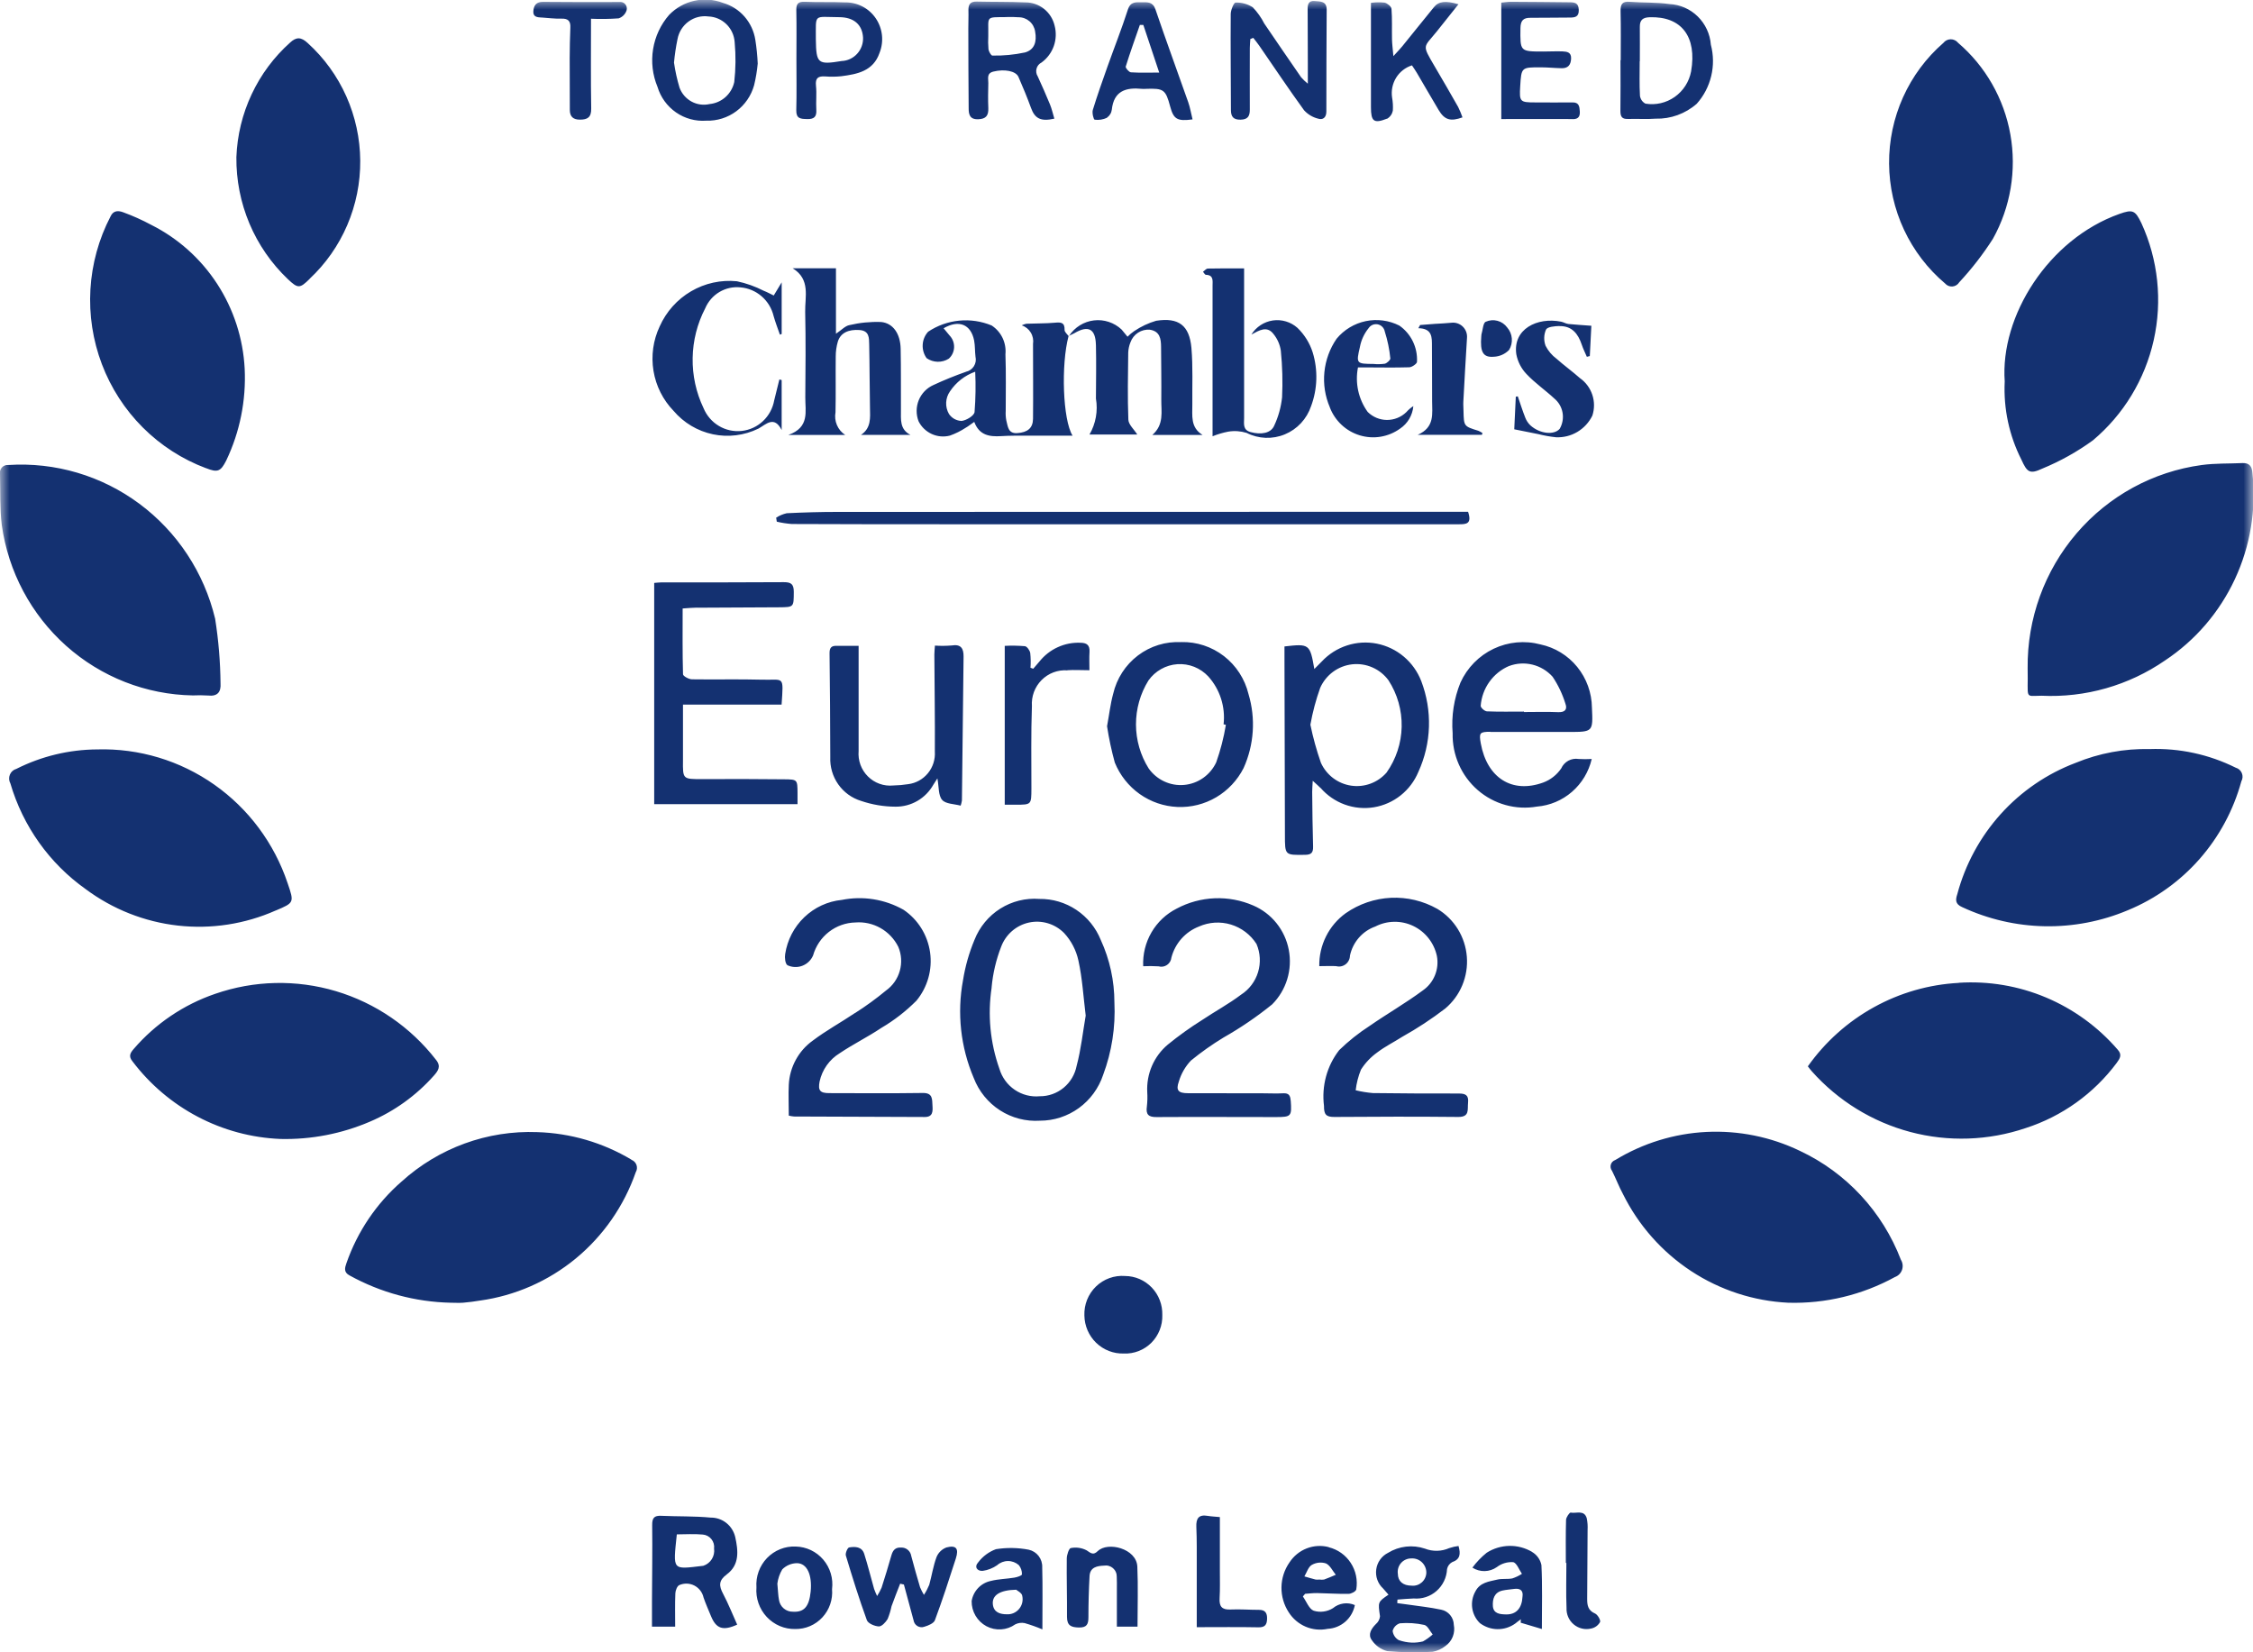 <?xml version="1.0" encoding="UTF-8"?>
<svg xmlns="http://www.w3.org/2000/svg" width="120" height="88" viewBox="0 0 120 88" fill="none">
  <g clip-path="url(#clip0_1234_6678)">
    <mask id="mask0_1234_6678" style="mask-type:luminance" maskUnits="userSpaceOnUse" x="0" y="0" width="120" height="88">
      <path d="M120 0H0V88H120V0Z" fill="white"></path>
    </mask>
    <g mask="url(#mask0_1234_6678)">
      <path d="M107.997 35.583C108.037 37.271 107.8 37.061 108.732 37.054C111.07 37.167 113.381 36.508 115.315 35.175C116.927 34.106 118.214 32.607 119.035 30.845C119.857 29.083 120.18 27.126 119.969 25.19C119.947 24.841 119.806 24.647 119.44 24.663C118.714 24.697 117.982 24.669 117.266 24.767C114.68 25.118 112.311 26.412 110.604 28.405C108.896 30.398 107.969 32.952 107.997 35.587M119.08 40.887C117.656 40.178 116.081 39.838 114.494 39.895C113.145 39.864 111.804 40.114 110.554 40.629C109.028 41.205 107.66 42.14 106.563 43.356C105.467 44.573 104.673 46.036 104.249 47.625C104.155 47.914 104.127 48.146 104.511 48.313C105.891 48.956 107.387 49.302 108.906 49.331C110.425 49.359 111.933 49.069 113.335 48.478C114.796 47.877 116.101 46.945 117.149 45.755C118.197 44.564 118.96 43.146 119.38 41.61C119.417 41.544 119.439 41.471 119.443 41.395C119.447 41.319 119.434 41.244 119.405 41.174C119.376 41.104 119.332 41.042 119.275 40.992C119.219 40.943 119.152 40.907 119.08 40.887ZM104.325 52.348C102.741 52.432 101.197 52.875 99.806 53.645C98.415 54.414 97.213 55.49 96.29 56.792C96.374 56.898 96.433 56.982 96.5 57.055C97.9 58.627 99.724 59.75 101.748 60.288C103.773 60.825 105.908 60.753 107.893 60.08C109.825 59.458 111.519 58.246 112.74 56.61C112.915 56.371 113.042 56.171 112.789 55.898C111.744 54.689 110.437 53.74 108.97 53.123C107.504 52.507 105.916 52.24 104.331 52.342M33.63 61.761C32.107 60.853 30.382 60.349 28.615 60.296C25.96 60.193 23.369 61.137 21.39 62.928C20.051 64.092 19.038 65.592 18.452 67.276C18.367 67.516 18.295 67.76 18.618 67.928C20.271 68.842 22.119 69.341 24.003 69.382C24.223 69.382 24.445 69.397 24.661 69.382C24.964 69.356 25.267 69.317 25.566 69.267C27.437 69.008 29.201 68.233 30.665 67.028C32.128 65.822 33.234 64.232 33.861 62.433C33.895 62.376 33.917 62.311 33.924 62.244C33.931 62.176 33.923 62.109 33.901 62.045C33.878 61.981 33.842 61.924 33.795 61.876C33.748 61.828 33.691 61.791 33.628 61.769M23.109 57.288C23.322 57.041 23.514 56.804 23.223 56.445C21.867 54.697 20.004 53.419 17.894 52.789C15.785 52.16 13.534 52.21 11.454 52.933C9.777 53.507 8.281 54.52 7.119 55.869C6.937 56.08 6.833 56.254 7.058 56.529C7.99 57.758 9.178 58.766 10.539 59.48C11.899 60.194 13.399 60.597 14.931 60.66C16.571 60.699 18.2 60.384 19.71 59.735C21.007 59.182 22.168 58.346 23.109 57.287M95.87 61.296C94.318 60.548 92.607 60.202 90.89 60.286C89.173 60.371 87.504 60.885 86.031 61.782C85.976 61.8 85.925 61.832 85.884 61.874C85.843 61.916 85.813 61.968 85.796 62.024C85.779 62.081 85.776 62.141 85.788 62.199C85.799 62.257 85.824 62.311 85.86 62.357C86.067 62.766 86.228 63.199 86.447 63.602C87.274 65.266 88.525 66.678 90.07 67.694C91.616 68.71 93.401 69.292 95.243 69.382C97.225 69.44 99.188 68.967 100.931 68.012C101.018 67.981 101.097 67.93 101.162 67.864C101.227 67.798 101.276 67.718 101.307 67.63C101.337 67.542 101.347 67.448 101.337 67.355C101.326 67.263 101.296 67.173 101.246 67.094C100.264 64.532 98.337 62.454 95.87 61.296ZM14.685 48.494C15.676 48.078 15.672 48.069 15.32 47.04C14.608 44.913 13.238 43.072 11.413 41.789C9.588 40.506 7.403 39.849 5.181 39.913C3.684 39.921 2.21 40.275 0.871 40.95C0.794 40.971 0.723 41.01 0.663 41.063C0.603 41.117 0.556 41.183 0.526 41.258C0.495 41.332 0.482 41.413 0.486 41.493C0.491 41.573 0.513 41.652 0.552 41.722C1.222 44.002 2.635 45.987 4.562 47.353C6.001 48.425 7.695 49.095 9.472 49.295C11.249 49.495 13.047 49.218 14.685 48.492M10.275 37.037C10.546 37.024 10.817 37.026 11.088 37.043C11.585 37.099 11.778 36.853 11.746 36.398C11.735 35.243 11.639 34.091 11.458 32.95C10.869 30.495 9.441 28.328 7.426 26.831C5.411 25.334 2.938 24.603 0.441 24.766C0.378 24.76 0.314 24.768 0.254 24.792C0.195 24.815 0.142 24.852 0.099 24.899C0.056 24.947 0.025 25.004 0.007 25.066C-0.01 25.128 -0.012 25.193 -0 25.256C0.023 26.157 -0.013 27.067 0.094 27.958C0.441 30.448 1.657 32.73 3.523 34.395C5.389 36.059 7.782 36.996 10.271 37.037M106.775 20.326C106.707 21.765 107.014 23.197 107.664 24.48C107.97 25.154 108.106 25.272 108.783 24.955C109.734 24.563 110.637 24.06 111.471 23.454C113.105 22.084 114.244 20.207 114.712 18.115C115.18 16.023 114.949 13.833 114.057 11.887C113.725 11.199 113.595 11.141 112.886 11.393C109.11 12.732 106.518 16.836 106.777 20.327M10.972 24.932C11.592 25.181 11.754 25.112 12.05 24.526C12.777 23.003 13.114 21.322 13.032 19.634C12.949 18.026 12.444 16.468 11.569 15.122C10.694 13.776 9.479 12.69 8.051 11.974C7.574 11.718 7.08 11.495 6.572 11.31C6.322 11.215 6.041 11.188 5.886 11.529C5.26 12.732 4.895 14.056 4.816 15.412C4.737 16.768 4.945 18.126 5.426 19.395C5.907 20.663 6.651 21.814 7.607 22.769C8.564 23.725 9.711 24.463 10.973 24.936M103.601 15.098C103.649 15.154 103.709 15.197 103.777 15.225C103.845 15.253 103.919 15.264 103.992 15.258C104.065 15.252 104.136 15.229 104.198 15.19C104.261 15.152 104.314 15.099 104.352 15.036C105.019 14.32 105.619 13.544 106.147 12.719C107.087 11.031 107.416 9.066 107.077 7.161C106.738 5.256 105.753 3.529 104.29 2.278C104.243 2.219 104.183 2.172 104.115 2.14C104.047 2.108 103.973 2.091 103.898 2.092C103.823 2.093 103.749 2.111 103.681 2.144C103.614 2.178 103.555 2.226 103.508 2.286C102.593 3.081 101.861 4.068 101.361 5.178C100.862 6.288 100.608 7.495 100.617 8.714C100.626 9.934 100.897 11.136 101.413 12.239C101.929 13.341 102.676 14.317 103.602 15.099M16.49 14.85C17.348 14.048 18.032 13.073 18.496 11.989C18.96 10.905 19.196 9.735 19.187 8.554C19.178 7.372 18.925 6.206 18.445 5.129C17.964 4.052 17.266 3.088 16.396 2.299C16.034 1.956 15.776 1.969 15.456 2.264C14.595 3.033 13.896 3.97 13.404 5.02C12.911 6.069 12.634 7.208 12.59 8.369C12.578 9.584 12.815 10.789 13.286 11.907C13.758 13.025 14.454 14.032 15.33 14.865C15.871 15.378 15.97 15.37 16.496 14.85M37.121 32.366C38.578 32.355 40.034 32.352 41.493 32.344C42.294 32.338 42.274 32.334 42.279 31.522C42.279 31.114 42.14 31.003 41.745 31.006C39.577 31.023 37.408 31.015 35.239 31.017C35.109 31.017 34.979 31.036 34.844 31.046V42.829H42.478C42.478 42.592 42.478 42.406 42.478 42.219C42.472 41.529 42.472 41.511 41.781 41.505C40.325 41.49 38.868 41.486 37.411 41.495C36.366 41.495 36.366 41.509 36.377 40.492C36.377 40.339 36.377 40.185 36.377 40.033V37.528H41.629C41.737 35.925 41.769 36.237 40.568 36.199C39.332 36.165 38.094 36.199 36.858 36.18C36.69 36.18 36.383 36.01 36.379 35.913C36.346 34.757 36.359 33.6 36.359 32.407C36.655 32.388 36.888 32.363 37.121 32.362M45.541 53.95C44.797 54.451 44.003 54.882 43.286 55.425C42.912 55.693 42.603 56.044 42.383 56.451C42.162 56.857 42.036 57.309 42.013 57.772C41.987 58.297 42.013 58.824 42.013 59.417C42.106 59.44 42.2 59.456 42.295 59.464C44.613 59.474 46.934 59.483 49.258 59.49C49.687 59.49 49.686 59.192 49.666 58.885C49.645 58.547 49.688 58.202 49.152 58.211C47.491 58.234 45.831 58.224 44.171 58.219C43.676 58.219 43.561 58.081 43.654 57.599C43.722 57.288 43.852 56.995 44.035 56.736C44.219 56.477 44.453 56.259 44.723 56.094C45.438 55.612 46.22 55.229 46.937 54.748C47.62 54.347 48.25 53.859 48.811 53.296C49.104 52.942 49.32 52.53 49.445 52.087C49.571 51.643 49.602 51.178 49.538 50.721C49.473 50.265 49.314 49.827 49.071 49.437C48.828 49.046 48.506 48.712 48.127 48.455C47.127 47.89 45.961 47.703 44.837 47.928C44.089 48.002 43.386 48.327 42.84 48.849C42.294 49.371 41.935 50.061 41.82 50.812C41.787 51.002 41.82 51.315 41.937 51.404C42.06 51.463 42.194 51.497 42.33 51.502C42.466 51.508 42.602 51.487 42.73 51.438C42.858 51.39 42.974 51.317 43.073 51.222C43.172 51.128 43.252 51.014 43.306 50.888C43.447 50.39 43.741 49.95 44.147 49.634C44.553 49.317 45.049 49.141 45.562 49.13C46.028 49.093 46.493 49.197 46.9 49.428C47.307 49.659 47.637 50.008 47.846 50.429C48.017 50.835 48.044 51.287 47.924 51.71C47.805 52.133 47.545 52.502 47.189 52.756C46.667 53.188 46.119 53.587 45.548 53.95M77.694 58.239C76.169 58.239 74.646 58.239 73.122 58.216C72.814 58.19 72.508 58.14 72.207 58.067C72.25 57.689 72.345 57.318 72.489 56.966C72.717 56.608 73.011 56.298 73.355 56.052C73.77 55.735 74.247 55.5 74.688 55.218C75.486 54.773 76.25 54.27 76.976 53.714C77.373 53.38 77.685 52.955 77.885 52.474C78.085 51.993 78.169 51.471 78.127 50.95C78.086 50.43 77.922 49.928 77.649 49.485C77.375 49.042 77 48.672 76.556 48.406C75.802 47.98 74.946 47.776 74.084 47.816C73.222 47.857 72.388 48.141 71.677 48.636C71.233 48.955 70.873 49.379 70.628 49.87C70.382 50.362 70.258 50.906 70.268 51.456C70.631 51.456 70.902 51.438 71.169 51.456C71.255 51.479 71.344 51.482 71.431 51.465C71.519 51.448 71.6 51.41 71.671 51.356C71.742 51.302 71.799 51.232 71.839 51.152C71.879 51.072 71.901 50.984 71.902 50.895C71.977 50.542 72.14 50.214 72.376 49.943C72.612 49.672 72.913 49.466 73.25 49.346C73.562 49.185 73.906 49.099 74.256 49.094C74.607 49.088 74.953 49.164 75.27 49.315C75.587 49.466 75.865 49.688 76.084 49.965C76.302 50.241 76.456 50.564 76.531 50.91C76.598 51.257 76.562 51.617 76.428 51.945C76.295 52.272 76.069 52.553 75.779 52.752C74.87 53.426 73.881 53.992 72.95 54.638C72.369 55.013 71.826 55.445 71.329 55.928C71.005 56.344 70.767 56.821 70.628 57.331C70.49 57.841 70.453 58.374 70.519 58.899C70.514 59.352 70.626 59.491 71.07 59.488C73.271 59.471 75.473 59.465 77.674 59.488C78.29 59.488 78.153 59.093 78.192 58.729C78.236 58.318 78.046 58.239 77.695 58.24M68.744 58.62C68.726 58.351 68.65 58.213 68.353 58.228C67.977 58.248 67.608 58.228 67.235 58.228C65.919 58.228 64.593 58.228 63.273 58.223C62.762 58.223 62.621 58.072 62.786 57.607C62.91 57.186 63.131 56.801 63.432 56.484C63.981 56.035 64.561 55.626 65.167 55.258C66.077 54.742 66.944 54.151 67.758 53.492C68.13 53.119 68.406 52.659 68.56 52.153C68.715 51.646 68.743 51.109 68.644 50.589C68.545 50.069 68.321 49.582 67.991 49.17C67.661 48.758 67.237 48.434 66.754 48.227C66.105 47.944 65.402 47.813 64.696 47.841C63.99 47.87 63.299 48.057 62.674 48.391C62.114 48.673 61.647 49.113 61.33 49.658C61.013 50.203 60.86 50.829 60.889 51.46C61.162 51.448 61.435 51.45 61.708 51.466C61.784 51.488 61.864 51.492 61.941 51.48C62.019 51.467 62.093 51.438 62.158 51.393C62.224 51.348 62.278 51.29 62.319 51.222C62.359 51.154 62.384 51.077 62.392 50.998C62.489 50.625 62.673 50.28 62.928 49.993C63.183 49.706 63.502 49.484 63.859 49.346C64.396 49.108 64.999 49.07 65.56 49.24C66.121 49.41 66.605 49.776 66.923 50.273C67.128 50.748 67.157 51.282 67.007 51.777C66.856 52.273 66.535 52.697 66.102 52.975C65.444 53.473 64.705 53.869 64.016 54.332C63.386 54.727 62.78 55.161 62.203 55.632C61.837 55.938 61.547 56.327 61.356 56.767C61.166 57.207 61.08 57.686 61.105 58.166C61.121 58.421 61.114 58.678 61.085 58.932C61.021 59.363 61.179 59.501 61.609 59.494C63.726 59.48 65.838 59.494 67.96 59.494C68.78 59.494 68.805 59.45 68.748 58.62M49.929 41.462C50.013 41.91 49.973 42.364 50.18 42.601C50.368 42.822 50.825 42.815 51.167 42.908C51.196 42.82 51.219 42.729 51.234 42.637C51.264 40.081 51.294 37.525 51.322 34.969C51.327 34.529 51.179 34.297 50.689 34.377C50.392 34.401 50.094 34.404 49.797 34.384C49.784 34.574 49.765 34.719 49.766 34.867C49.774 36.589 49.803 38.31 49.792 40.031C49.819 40.446 49.688 40.857 49.426 41.178C49.164 41.5 48.791 41.709 48.382 41.762C48.114 41.805 47.844 41.829 47.573 41.834C47.327 41.858 47.079 41.828 46.846 41.744C46.613 41.661 46.402 41.527 46.226 41.351C46.05 41.176 45.915 40.964 45.829 40.73C45.744 40.495 45.711 40.245 45.732 39.997C45.732 38.343 45.732 36.69 45.732 35.037V34.396C45.289 34.396 44.92 34.401 44.551 34.396C44.269 34.389 44.18 34.514 44.184 34.802C44.208 36.642 44.217 38.483 44.223 40.324C44.201 40.842 44.35 41.352 44.648 41.775C44.945 42.197 45.374 42.507 45.865 42.656C46.456 42.857 47.074 42.961 47.697 42.963C48.106 42.967 48.509 42.861 48.864 42.655C49.219 42.449 49.512 42.15 49.714 41.791L49.924 41.462M41.983 23.165H45.018C44.823 23.038 44.669 22.855 44.577 22.639C44.485 22.424 44.459 22.186 44.501 21.955C44.523 20.968 44.501 19.98 44.513 18.993C44.512 18.721 44.55 18.451 44.626 18.19C44.773 17.722 45.196 17.537 45.778 17.577C46.309 17.613 46.286 18.003 46.295 18.35C46.32 19.473 46.315 20.596 46.337 21.72C46.347 22.256 46.405 22.796 45.859 23.161H48.492C47.908 22.861 47.991 22.33 47.986 21.843C47.979 20.752 47.994 19.66 47.971 18.573C47.956 17.786 47.575 17.208 46.924 17.149C46.357 17.129 45.79 17.185 45.238 17.316C45.019 17.357 44.832 17.569 44.525 17.774V14.287H42.218C43.183 14.878 42.868 15.806 42.886 16.614C42.92 18.132 42.904 19.644 42.892 21.16C42.885 21.906 43.14 22.76 41.988 23.165M41.369 27.783C41.634 27.846 41.903 27.888 42.175 27.908C45.057 27.92 47.939 27.924 50.821 27.922C59.785 27.922 68.748 27.922 77.711 27.922C78.094 27.922 78.41 27.907 78.193 27.257H76.313C65.741 27.257 55.168 27.259 44.595 27.264C43.697 27.264 42.799 27.29 41.903 27.334C41.704 27.38 41.513 27.459 41.34 27.57L41.373 27.781M64.227 14.636C64.649 14.648 64.584 14.953 64.584 15.217C64.584 17.867 64.584 20.517 64.584 23.235C64.854 23.126 65.133 23.044 65.418 22.989C65.745 22.934 66.08 22.957 66.396 23.055C66.71 23.215 67.055 23.304 67.407 23.318C67.758 23.331 68.109 23.268 68.434 23.133C68.76 22.998 69.053 22.795 69.294 22.536C69.535 22.276 69.718 21.968 69.831 21.632C70.173 20.714 70.204 19.708 69.918 18.771C69.76 18.272 69.48 17.822 69.104 17.46C68.927 17.303 68.718 17.186 68.492 17.119C68.266 17.051 68.028 17.033 67.795 17.067C67.561 17.102 67.338 17.187 67.14 17.317C66.942 17.447 66.775 17.618 66.65 17.82C67.065 17.597 67.485 17.326 67.838 17.8C68.04 18.051 68.171 18.352 68.219 18.671C68.303 19.5 68.326 20.333 68.286 21.165C68.23 21.686 68.089 22.195 67.867 22.669C67.695 23.075 67.17 23.166 66.604 23.011C66.181 22.894 66.265 22.557 66.264 22.263C66.264 20.496 66.264 18.728 66.264 16.961V14.295C65.58 14.295 64.957 14.287 64.334 14.303C64.246 14.303 64.161 14.414 64.074 14.473C64.125 14.529 64.175 14.634 64.229 14.636M58.372 18.365C58.394 19.314 58.377 20.273 58.372 21.226C58.485 21.885 58.364 22.564 58.029 23.142H60.574C60.399 22.865 60.11 22.614 60.099 22.353C60.052 21.163 60.078 19.969 60.092 18.777C60.1 18.589 60.14 18.404 60.211 18.231C60.286 18.02 60.428 17.839 60.615 17.718C60.802 17.596 61.023 17.541 61.245 17.56C61.777 17.643 61.839 18.04 61.841 18.475C61.846 19.412 61.862 20.349 61.853 21.285C61.846 21.93 62.01 22.614 61.377 23.164H64.051C63.393 22.763 63.512 22.13 63.506 21.542C63.496 20.537 63.543 19.528 63.458 18.53C63.351 17.33 62.777 16.895 61.578 17.084C61.165 17.205 60.773 17.39 60.415 17.631C60.285 17.719 60.165 17.82 60.055 17.933C59.927 17.779 59.831 17.664 59.736 17.548C59.54 17.364 59.307 17.226 59.053 17.143C58.8 17.059 58.531 17.032 58.266 17.064C58.001 17.095 57.746 17.184 57.518 17.325C57.291 17.465 57.096 17.654 56.947 17.878C57.041 17.834 57.135 17.794 57.229 17.742C57.961 17.31 58.35 17.508 58.37 18.361M40.39 22.831C40.807 22.597 41.236 22.12 41.633 22.904V20.241L41.511 20.209C41.417 20.58 41.33 20.952 41.236 21.323C41.16 21.747 40.951 22.134 40.639 22.427C40.328 22.721 39.931 22.904 39.507 22.951C39.084 22.997 38.657 22.904 38.29 22.685C37.923 22.466 37.636 22.133 37.472 21.736C37.075 20.905 36.876 19.991 36.892 19.068C36.907 18.145 37.136 17.238 37.561 16.421C37.715 16.057 37.981 15.752 38.319 15.551C38.657 15.351 39.05 15.264 39.44 15.305C39.856 15.34 40.25 15.507 40.567 15.781C40.884 16.056 41.107 16.424 41.205 16.834C41.299 17.168 41.427 17.498 41.54 17.824L41.634 17.788V15.038C41.457 15.329 41.347 15.513 41.211 15.738C41.023 15.649 40.853 15.553 40.67 15.483C40.221 15.254 39.744 15.084 39.251 14.98C38.402 14.895 37.548 15.081 36.81 15.513C36.072 15.944 35.486 16.599 35.136 17.384C34.789 18.121 34.674 18.946 34.806 19.751C34.938 20.555 35.312 21.299 35.876 21.882C36.419 22.52 37.156 22.958 37.972 23.13C38.787 23.301 39.636 23.196 40.387 22.831M66.073 6.374C66.462 6.367 66.57 6.185 66.568 5.835C66.561 4.744 66.568 3.652 66.568 2.562C66.568 2.4 66.586 2.239 66.595 2.078L66.753 2.017C66.86 2.157 66.974 2.293 67.073 2.437C67.866 3.585 68.639 4.746 69.458 5.873C69.657 6.091 69.914 6.245 70.198 6.317C70.462 6.404 70.645 6.26 70.645 5.938C70.645 4.132 70.651 2.325 70.662 0.517C70.662 0.051 70.323 0.084 70.025 0.056C69.686 0.024 69.643 0.246 69.649 0.514C69.655 1.463 69.656 2.422 69.658 3.377C69.658 3.69 69.658 4.003 69.658 4.457C69.529 4.353 69.409 4.238 69.299 4.114C68.642 3.164 67.989 2.211 67.338 1.253C67.177 0.935 66.97 0.644 66.724 0.387C66.45 0.212 66.13 0.125 65.807 0.137C65.72 0.137 65.552 0.533 65.551 0.748C65.538 2.452 65.558 4.155 65.562 5.859C65.562 6.216 65.696 6.381 66.078 6.374M38.703 83.855C39.406 83.342 39.319 82.581 39.158 81.852C39.087 81.557 38.92 81.295 38.683 81.108C38.446 80.922 38.153 80.822 37.853 80.826C36.98 80.743 36.097 80.77 35.221 80.731C34.84 80.712 34.732 80.849 34.737 81.23C34.753 82.574 34.732 83.918 34.726 85.262C34.726 85.713 34.726 86.164 34.726 86.634H35.961C35.961 86.003 35.946 85.427 35.971 84.854C35.977 84.701 36.072 84.461 36.185 84.419C36.312 84.364 36.449 84.338 36.587 84.342C36.725 84.347 36.861 84.382 36.984 84.445C37.107 84.509 37.214 84.599 37.299 84.709C37.383 84.82 37.443 84.947 37.473 85.083C37.588 85.42 37.736 85.748 37.87 86.075C38.143 86.74 38.502 86.873 39.264 86.526C39.016 85.978 38.795 85.415 38.513 84.882C38.287 84.459 38.275 84.17 38.707 83.855M37.471 83.389C37.455 83.394 37.438 83.396 37.422 83.397C35.789 83.587 35.845 83.672 36.049 81.719C36.504 81.719 36.971 81.684 37.433 81.729C37.522 81.736 37.608 81.761 37.687 81.803C37.765 81.845 37.835 81.902 37.891 81.972C37.947 82.042 37.989 82.122 38.013 82.208C38.038 82.295 38.044 82.385 38.033 82.474C38.06 82.669 38.018 82.868 37.915 83.035C37.812 83.202 37.654 83.327 37.469 83.389M52.092 6.351C52.514 6.339 52.655 6.161 52.64 5.754C52.62 5.311 52.629 4.867 52.64 4.425C52.647 4.192 52.532 3.905 52.912 3.812C53.493 3.669 54.103 3.773 54.246 4.097C54.485 4.641 54.711 5.192 54.915 5.75C55.118 6.308 55.429 6.486 56.157 6.319C56.08 6.063 56.023 5.803 55.924 5.56C55.719 5.057 55.496 4.561 55.271 4.066C55.232 4.005 55.206 3.937 55.196 3.866C55.185 3.794 55.189 3.721 55.209 3.652C55.228 3.582 55.261 3.518 55.307 3.462C55.353 3.407 55.41 3.361 55.474 3.33C55.774 3.112 56.002 2.808 56.127 2.456C56.251 2.104 56.266 1.723 56.17 1.362C56.087 1.009 55.887 0.694 55.604 0.47C55.321 0.246 54.971 0.125 54.611 0.128C53.755 0.088 52.888 0.105 52.025 0.084C51.693 0.075 51.572 0.226 51.581 0.545C51.591 0.864 51.574 1.192 51.575 1.516C51.575 2.929 51.582 4.343 51.593 5.757C51.593 6.079 51.639 6.362 52.092 6.351ZM53.638 0.906C53.841 0.899 54.043 0.904 54.245 0.919C54.459 0.915 54.667 0.99 54.831 1.13C54.994 1.269 55.101 1.464 55.133 1.678C55.233 2.219 55.1 2.652 54.593 2.794C54.022 2.916 53.44 2.972 52.856 2.96C52.789 2.96 52.669 2.753 52.649 2.629C52.628 2.392 52.625 2.155 52.638 1.917C52.66 0.838 52.45 0.92 53.638 0.91M37.619 6.427C38.191 6.445 38.752 6.269 39.214 5.927C39.675 5.586 40.01 5.098 40.165 4.542C40.258 4.161 40.322 3.774 40.358 3.384C40.339 2.959 40.296 2.536 40.23 2.117C40.157 1.658 39.957 1.229 39.652 0.881C39.347 0.534 38.95 0.281 38.507 0.154C38.02 -0.032 37.489 -0.071 36.98 0.042C36.471 0.155 36.006 0.415 35.641 0.791C35.191 1.306 34.895 1.939 34.785 2.617C34.675 3.295 34.756 3.99 35.019 4.623C35.185 5.178 35.533 5.658 36.005 5.986C36.478 6.314 37.047 6.469 37.619 6.427ZM36.087 2.077C36.158 1.702 36.368 1.369 36.675 1.146C36.981 0.922 37.361 0.826 37.735 0.877C38.094 0.891 38.434 1.038 38.692 1.29C38.95 1.542 39.105 1.881 39.13 2.243C39.195 2.951 39.188 3.664 39.108 4.371C39.04 4.68 38.877 4.959 38.642 5.17C38.407 5.38 38.112 5.51 37.8 5.541C37.474 5.617 37.132 5.571 36.837 5.412C36.542 5.253 36.314 4.991 36.195 4.675C36.063 4.237 35.964 3.788 35.899 3.334C35.938 2.912 36.001 2.492 36.087 2.077ZM56.845 35.696C57.212 35.669 57.583 35.696 58.025 35.696C58.025 35.353 58.01 35.032 58.03 34.72C58.051 34.362 57.886 34.237 57.553 34.233C57.137 34.214 56.722 34.294 56.343 34.467C55.963 34.639 55.629 34.9 55.367 35.227C55.258 35.358 55.145 35.486 55.033 35.616L54.886 35.565C54.905 35.303 54.901 35.04 54.873 34.779C54.849 34.639 54.703 34.431 54.591 34.415C54.233 34.385 53.874 34.379 53.515 34.398V42.858H54.101C54.933 42.858 54.932 42.858 54.935 42.004C54.935 40.539 54.91 39.072 54.962 37.609C54.944 37.354 54.981 37.098 55.069 36.859C55.158 36.62 55.296 36.402 55.475 36.222C55.654 36.041 55.869 35.901 56.105 35.811C56.342 35.722 56.595 35.684 56.848 35.702M86.712 6.337C87.201 6.317 87.695 6.36 88.183 6.32C88.985 6.341 89.766 6.058 90.372 5.527C90.747 5.107 91.012 4.6 91.143 4.05C91.275 3.501 91.268 2.927 91.124 2.381C91.081 1.811 90.832 1.276 90.425 0.877C90.019 0.478 89.482 0.243 88.916 0.216C88.216 0.117 87.499 0.151 86.793 0.095C86.392 0.065 86.309 0.242 86.316 0.604C86.337 1.471 86.324 2.34 86.324 3.207H86.311C86.311 4.11 86.32 5.011 86.307 5.914C86.307 6.214 86.392 6.349 86.712 6.335M87.331 3.265H87.341C87.341 2.653 87.348 2.041 87.341 1.429C87.335 1.055 87.512 0.929 87.867 0.918C89.558 0.864 90.392 1.949 90.072 3.804C89.968 4.353 89.656 4.84 89.202 5.16C88.748 5.481 88.189 5.61 87.642 5.52C87.563 5.48 87.495 5.421 87.444 5.348C87.393 5.275 87.36 5.19 87.348 5.102C87.314 4.49 87.334 3.877 87.334 3.265M77.2 82.446C76.994 82.538 76.773 82.589 76.548 82.594C76.323 82.599 76.1 82.56 75.89 82.477C75.567 82.369 75.224 82.333 74.886 82.372C74.547 82.411 74.221 82.524 73.93 82.703C73.762 82.787 73.617 82.91 73.508 83.064C73.398 83.217 73.328 83.395 73.302 83.582C73.276 83.769 73.295 83.96 73.359 84.137C73.423 84.315 73.528 84.474 73.667 84.601C73.761 84.707 73.855 84.818 73.955 84.931C73.382 85.32 73.391 85.318 73.502 86.082C73.486 86.243 73.408 86.391 73.284 86.495C73.031 86.746 72.846 87.058 73.064 87.349C73.258 87.64 73.55 87.849 73.887 87.937C74.691 88.008 75.5 88.019 76.306 87.972C76.555 87.927 76.79 87.821 76.99 87.662C77.164 87.539 77.299 87.367 77.378 87.167C77.457 86.967 77.476 86.748 77.433 86.537C77.43 86.346 77.361 86.162 77.239 86.015C77.117 85.868 76.949 85.768 76.763 85.731C76.173 85.605 75.569 85.541 74.971 85.455C74.789 85.429 74.607 85.406 74.424 85.382C74.424 85.318 74.424 85.253 74.433 85.192C74.72 85.172 75.008 85.141 75.296 85.133C75.516 85.152 75.737 85.127 75.946 85.058C76.156 84.989 76.349 84.879 76.515 84.732C76.681 84.586 76.816 84.408 76.912 84.207C77.008 84.007 77.063 83.79 77.073 83.568C77.089 83.49 77.121 83.417 77.167 83.354C77.213 83.29 77.273 83.238 77.341 83.2C77.773 83.05 77.806 82.768 77.684 82.338C77.519 82.357 77.357 82.394 77.2 82.448M74.562 86.455C74.997 86.419 75.435 86.448 75.861 86.542C76.041 86.584 76.161 86.874 76.309 87.051C76.149 87.192 75.976 87.315 75.792 87.42C75.598 87.469 75.398 87.491 75.199 87.486C74.96 87.476 74.724 87.43 74.499 87.35C74.41 87.3 74.335 87.23 74.279 87.145C74.223 87.06 74.187 86.963 74.175 86.862C74.2 86.766 74.248 86.679 74.316 86.607C74.384 86.536 74.469 86.484 74.562 86.455ZM75.192 84.451C74.722 84.451 74.455 84.216 74.452 83.815C74.438 83.714 74.446 83.611 74.475 83.513C74.504 83.415 74.553 83.325 74.62 83.248C74.686 83.171 74.768 83.109 74.86 83.067C74.952 83.024 75.052 83.001 75.153 83.001C75.257 82.992 75.363 83.005 75.462 83.039C75.562 83.074 75.653 83.129 75.73 83.201C75.807 83.273 75.868 83.361 75.91 83.459C75.951 83.556 75.972 83.662 75.97 83.768C75.966 83.865 75.942 83.96 75.9 84.048C75.858 84.136 75.799 84.214 75.726 84.278C75.653 84.342 75.569 84.39 75.477 84.42C75.385 84.45 75.288 84.46 75.192 84.451ZM73.876 6.326C73.955 6.281 74.023 6.22 74.076 6.146C74.13 6.073 74.166 5.988 74.185 5.899C74.201 5.662 74.188 5.424 74.145 5.19C74.091 4.824 74.168 4.451 74.362 4.138C74.556 3.825 74.855 3.592 75.204 3.481C75.29 3.612 75.386 3.744 75.468 3.885C75.856 4.543 76.234 5.207 76.627 5.862C76.942 6.386 77.254 6.483 77.895 6.251C77.83 6.061 77.752 5.875 77.663 5.695C77.254 4.971 76.835 4.252 76.414 3.535C75.714 2.34 75.817 2.561 76.54 1.659C76.916 1.192 77.286 0.722 77.681 0.226C76.989 0.027 76.627 0.069 76.376 0.38C75.806 1.074 75.249 1.779 74.679 2.477C74.568 2.613 74.444 2.737 74.215 2.99C74.18 2.584 74.146 2.341 74.141 2.097C74.13 1.554 74.156 1.009 74.114 0.469C74.105 0.346 73.891 0.174 73.746 0.14C73.504 0.114 73.261 0.118 73.02 0.152V0.759C73.02 2.41 73.02 4.06 73.02 5.711C73.02 6.464 73.174 6.593 73.866 6.323M58.96 6.264C59.03 6.217 59.089 6.155 59.133 6.082C59.178 6.01 59.206 5.928 59.217 5.844C59.325 4.834 59.973 4.648 60.819 4.732C60.887 4.737 60.955 4.737 61.022 4.732C61.986 4.696 62.084 4.767 62.329 5.682C62.51 6.346 62.7 6.469 63.518 6.359C63.436 6.029 63.388 5.728 63.289 5.446C62.709 3.797 62.105 2.156 61.542 0.5C61.402 0.091 61.127 0.121 60.824 0.121C60.504 0.121 60.211 0.074 60.072 0.515C59.744 1.534 59.349 2.53 58.99 3.539C58.718 4.307 58.444 5.076 58.206 5.855C58.158 6.013 58.245 6.367 58.305 6.375C58.53 6.405 58.758 6.369 58.963 6.271M60.718 1.329H60.897C61.165 2.127 61.432 2.926 61.743 3.865C61.189 3.865 60.709 3.884 60.234 3.851C60.13 3.843 59.938 3.616 59.959 3.545C60.191 2.799 60.456 2.065 60.711 1.328M59.924 67.958C59.641 67.936 59.356 67.974 59.089 68.071C58.821 68.168 58.578 68.32 58.373 68.519C58.168 68.718 58.008 68.958 57.901 69.224C57.795 69.49 57.746 69.776 57.757 70.062C57.761 70.335 57.819 70.604 57.927 70.855C58.035 71.105 58.191 71.331 58.386 71.519C58.582 71.707 58.812 71.855 59.065 71.952C59.317 72.05 59.586 72.095 59.856 72.087C60.127 72.099 60.397 72.054 60.65 71.955C60.902 71.856 61.132 71.706 61.325 71.514C61.517 71.321 61.668 71.09 61.768 70.836C61.868 70.582 61.916 70.309 61.907 70.036C61.914 69.767 61.869 69.499 61.773 69.249C61.678 68.998 61.533 68.769 61.348 68.575C61.163 68.382 60.942 68.227 60.698 68.121C60.453 68.015 60.19 67.96 59.924 67.958ZM83.06 17.369C83.723 17.352 84.053 17.774 84.248 18.356C84.321 18.578 84.428 18.787 84.519 19.003L84.677 18.964C84.706 18.384 84.736 17.804 84.759 17.35C84.289 17.314 83.913 17.293 83.537 17.255C83.406 17.241 83.284 17.16 83.152 17.133C81.867 16.875 80.571 17.534 80.762 18.866C80.837 19.262 81.025 19.628 81.302 19.918C81.753 20.398 82.306 20.778 82.79 21.227C83.019 21.418 83.174 21.685 83.226 21.981C83.277 22.276 83.223 22.581 83.072 22.84C82.769 23.187 82.007 23.106 81.508 22.65C81.388 22.534 81.295 22.392 81.236 22.235C81.09 21.866 80.972 21.486 80.842 21.11L80.735 21.127C80.707 21.75 80.677 22.371 80.653 22.864C81.147 22.959 81.543 23.045 81.939 23.122C82.248 23.2 82.562 23.255 82.879 23.288C83.277 23.306 83.672 23.207 84.016 23.002C84.359 22.797 84.636 22.496 84.813 22.135C84.93 21.775 84.93 21.387 84.811 21.028C84.692 20.669 84.462 20.358 84.155 20.142C83.75 19.783 83.309 19.466 82.902 19.104C82.659 18.924 82.461 18.689 82.322 18.418C82.217 18.138 82.225 17.828 82.344 17.553C82.426 17.401 82.809 17.371 83.06 17.363M42.983 6.342C43.359 6.351 43.504 6.225 43.479 5.843C43.453 5.419 43.506 4.989 43.461 4.567C43.416 4.146 43.584 4.051 43.944 4.07C44.232 4.093 44.521 4.09 44.807 4.06C45.664 3.949 46.511 3.789 46.845 2.819C46.965 2.519 47.009 2.194 46.975 1.873C46.94 1.551 46.827 1.244 46.646 0.977C46.465 0.711 46.221 0.493 45.936 0.345C45.651 0.197 45.335 0.123 45.015 0.128C44.306 0.095 43.593 0.126 42.883 0.095C42.525 0.078 42.403 0.19 42.414 0.551C42.432 1.42 42.419 2.289 42.419 3.158C42.419 4.06 42.436 4.961 42.412 5.866C42.401 6.32 42.639 6.336 42.987 6.34M44.688 0.914C45.486 0.914 45.928 1.319 45.968 1.999C45.974 2.157 45.95 2.314 45.896 2.463C45.843 2.611 45.76 2.747 45.654 2.863C45.548 2.98 45.421 3.073 45.279 3.14C45.137 3.206 44.983 3.244 44.827 3.25C43.557 3.458 43.473 3.387 43.454 2.098C43.463 0.7 43.306 0.906 44.688 0.914ZM50.4 82.42C50.283 82.464 50.177 82.532 50.088 82.62C49.998 82.708 49.928 82.813 49.881 82.93C49.705 83.404 49.63 83.917 49.493 84.408C49.416 84.594 49.322 84.773 49.211 84.941C49.132 84.811 49.063 84.675 49.004 84.535C48.842 83.981 48.68 83.425 48.534 82.866C48.515 82.739 48.45 82.624 48.351 82.542C48.253 82.46 48.129 82.417 48.002 82.421C47.684 82.401 47.554 82.566 47.475 82.847C47.315 83.417 47.137 83.986 46.956 84.556C46.888 84.711 46.808 84.86 46.717 85.003C46.657 84.879 46.603 84.752 46.556 84.623C46.38 84.002 46.226 83.374 46.031 82.76C45.907 82.368 45.543 82.362 45.226 82.415C45.142 82.43 45.015 82.725 45.052 82.847C45.399 84.002 45.758 85.156 46.171 86.289C46.235 86.463 46.584 86.612 46.808 86.622C46.963 86.628 47.174 86.4 47.278 86.226C47.367 86.007 47.437 85.78 47.485 85.547C47.629 85.143 47.79 84.746 47.944 84.346L48.144 84.391C48.315 85.024 48.488 85.656 48.657 86.289C48.666 86.353 48.69 86.415 48.725 86.469C48.761 86.523 48.808 86.569 48.863 86.602C48.918 86.636 48.98 86.656 49.044 86.662C49.108 86.669 49.173 86.66 49.234 86.638C49.444 86.576 49.74 86.455 49.797 86.287C50.2 85.204 50.557 84.104 50.91 83.004C51.082 82.468 50.928 82.278 50.395 82.419M76.498 17.243C76.211 17.264 75.924 17.288 75.638 17.31L75.544 17.48C76.302 17.492 76.268 17.98 76.269 18.451C76.269 19.422 76.282 20.392 76.278 21.363C76.278 22.028 76.43 22.755 75.511 23.158H78.931C78.94 23.127 78.949 23.096 78.959 23.063C78.892 23.017 78.821 22.977 78.746 22.945C77.97 22.704 77.969 22.705 77.95 21.901C77.95 21.73 77.931 21.56 77.941 21.391C78.002 20.257 78.065 19.124 78.136 17.992C78.145 17.881 78.129 17.77 78.09 17.666C78.05 17.563 77.989 17.469 77.91 17.393C77.831 17.316 77.735 17.258 77.631 17.223C77.527 17.187 77.417 17.176 77.308 17.189C77.039 17.218 76.768 17.226 76.498 17.245M54.789 82.535C54.214 82.425 53.624 82.416 53.046 82.508C52.674 82.645 52.347 82.886 52.106 83.204C51.871 83.456 52.052 83.688 52.346 83.662C52.62 83.623 52.882 83.52 53.11 83.361C53.269 83.219 53.474 83.14 53.686 83.139C53.898 83.138 54.104 83.215 54.264 83.355C54.377 83.494 54.437 83.669 54.431 83.849C54.427 83.918 54.174 83.999 54.025 84.023C53.61 84.093 53.179 84.096 52.776 84.199C52.518 84.252 52.282 84.383 52.099 84.574C51.916 84.766 51.795 85.009 51.752 85.271C51.748 85.546 51.82 85.816 51.959 86.052C52.097 86.288 52.298 86.481 52.538 86.61C52.779 86.738 53.05 86.796 53.321 86.779C53.593 86.762 53.854 86.669 54.076 86.511C54.231 86.434 54.406 86.411 54.574 86.444C54.896 86.537 55.211 86.649 55.52 86.779C55.52 85.546 55.539 84.509 55.511 83.477C55.521 83.258 55.453 83.044 55.321 82.871C55.188 82.699 55 82.58 54.789 82.535ZM53.623 85.975C53.268 85.975 52.926 85.875 52.881 85.444C52.832 84.969 53.238 84.685 54.123 84.667C54.168 84.709 54.431 84.837 54.447 84.991C54.475 85.113 54.474 85.24 54.445 85.362C54.416 85.483 54.359 85.596 54.279 85.691C54.199 85.787 54.098 85.862 53.984 85.912C53.87 85.961 53.747 85.983 53.623 85.975ZM70.774 82.398C70.385 82.296 69.974 82.32 69.598 82.466C69.223 82.612 68.903 82.873 68.681 83.213C68.41 83.6 68.261 84.061 68.254 84.535C68.247 85.009 68.382 85.475 68.641 85.87C68.858 86.212 69.173 86.479 69.543 86.636C69.914 86.793 70.323 86.833 70.717 86.75C71.063 86.732 71.394 86.598 71.656 86.369C71.918 86.14 72.096 85.828 72.163 85.485C71.972 85.401 71.762 85.372 71.555 85.401C71.349 85.43 71.155 85.517 70.994 85.651C70.843 85.745 70.673 85.806 70.497 85.829C70.32 85.853 70.141 85.838 69.971 85.786C69.721 85.691 69.582 85.289 69.394 85.026L69.513 84.885C69.725 84.871 69.938 84.842 70.15 84.846C70.707 84.856 71.265 84.897 71.822 84.887C71.967 84.887 72.206 84.767 72.238 84.654C72.321 84.162 72.216 83.656 71.944 83.239C71.673 82.822 71.255 82.524 70.774 82.406M70.524 84.125C70.441 84.138 70.356 84.138 70.272 84.125C70.206 84.133 70.138 84.133 70.071 84.125C69.871 84.075 69.674 84.015 69.475 83.958C69.601 83.748 69.681 83.458 69.865 83.348C69.978 83.283 70.103 83.242 70.233 83.227C70.362 83.213 70.493 83.225 70.617 83.264C70.839 83.359 70.974 83.66 71.147 83.871C70.94 83.957 70.736 84.051 70.524 84.125ZM58.465 82.612C58.239 82.836 58.11 82.731 57.877 82.57C57.617 82.434 57.318 82.391 57.031 82.449C56.937 82.463 56.821 82.807 56.819 83.002C56.806 84.04 56.839 85.078 56.831 86.116C56.831 86.583 57.057 86.67 57.464 86.679C57.886 86.688 57.972 86.503 57.972 86.132C57.972 85.401 57.992 84.669 58.032 83.939C58.058 83.464 58.443 83.398 58.804 83.384C58.889 83.37 58.975 83.374 59.058 83.398C59.14 83.421 59.217 83.463 59.281 83.519C59.346 83.576 59.398 83.647 59.432 83.726C59.467 83.805 59.483 83.891 59.481 83.978C59.493 84.199 59.487 84.42 59.487 84.642V86.635H60.587C60.587 85.534 60.624 84.483 60.577 83.436C60.532 82.466 58.995 82.09 58.468 82.612M81.603 82.653C81.235 82.436 80.814 82.325 80.388 82.333C79.962 82.341 79.546 82.467 79.185 82.697C78.899 82.927 78.643 83.194 78.424 83.49C78.619 83.616 78.847 83.68 79.079 83.675C79.311 83.67 79.536 83.596 79.726 83.461C79.974 83.272 80.281 83.179 80.592 83.199C80.78 83.232 80.911 83.602 81.062 83.821C80.902 83.924 80.73 84.006 80.55 84.065C80.286 84.117 80.001 84.065 79.742 84.129C79.306 84.232 78.826 84.279 78.582 84.758C78.43 85.026 78.371 85.338 78.414 85.644C78.458 85.95 78.602 86.233 78.823 86.446C79.094 86.65 79.422 86.763 79.759 86.767C80.097 86.771 80.427 86.667 80.703 86.47C80.797 86.389 80.904 86.317 81.005 86.241L80.996 86.424L82.124 86.759C82.124 85.525 82.155 84.436 82.1 83.354C82.07 83.208 82.01 83.07 81.923 82.949C81.836 82.828 81.724 82.727 81.596 82.653M80.202 85.982C79.904 85.975 79.544 85.95 79.514 85.542C79.491 85.174 79.58 84.813 80.021 84.712C80.217 84.667 80.422 84.656 80.622 84.627C80.976 84.573 81.14 84.713 81.092 85.034C81.06 85.661 80.752 85.996 80.206 85.983M28.846 0.932C29.2 0.956 29.556 1.004 29.908 0.993C30.261 0.981 30.396 1.125 30.378 1.467C30.355 2.012 30.346 2.558 30.343 3.103C30.343 4.022 30.343 4.941 30.35 5.855C30.35 6.208 30.528 6.374 30.888 6.372C31.29 6.372 31.497 6.254 31.489 5.781C31.462 4.216 31.478 2.649 31.478 0.998C31.969 1.02 32.46 1.013 32.949 0.978C33.048 0.946 33.138 0.89 33.212 0.816C33.285 0.743 33.341 0.652 33.373 0.552C33.389 0.496 33.391 0.436 33.379 0.378C33.366 0.32 33.339 0.267 33.3 0.223C33.262 0.178 33.213 0.144 33.158 0.124C33.103 0.104 33.044 0.098 32.986 0.107C32.901 0.107 32.816 0.107 32.731 0.107C31.462 0.107 30.194 0.115 28.921 0.099C28.561 0.099 28.434 0.283 28.408 0.587C28.38 0.911 28.625 0.921 28.851 0.935M42.384 82.367C42.1 82.354 41.817 82.402 41.553 82.508C41.29 82.614 41.051 82.775 40.853 82.98C40.656 83.186 40.503 83.431 40.406 83.7C40.309 83.969 40.269 84.257 40.29 84.542C40.267 84.828 40.305 85.116 40.399 85.387C40.493 85.657 40.642 85.905 40.837 86.114C41.032 86.323 41.268 86.488 41.529 86.6C41.791 86.711 42.073 86.766 42.357 86.76C42.628 86.764 42.897 86.711 43.146 86.604C43.395 86.497 43.619 86.338 43.803 86.138C43.988 85.938 44.129 85.701 44.218 85.442C44.306 85.184 44.34 84.91 44.317 84.637C44.352 84.357 44.33 84.073 44.249 83.802C44.169 83.532 44.033 83.281 43.851 83.067C43.669 82.853 43.444 82.68 43.191 82.559C42.938 82.439 42.663 82.373 42.384 82.367ZM42.241 85.838C42.06 85.844 41.884 85.783 41.745 85.666C41.606 85.549 41.515 85.384 41.489 85.204C41.444 84.971 41.441 84.729 41.404 84.343C41.438 84.074 41.527 83.816 41.665 83.584C41.873 83.374 42.155 83.256 42.449 83.253C42.992 83.259 43.266 83.886 43.177 84.772C43.098 85.565 42.827 85.874 42.237 85.838M84.954 85.933C84.579 85.772 84.534 85.492 84.537 85.149C84.549 83.924 84.556 82.7 84.559 81.475C84.571 81.272 84.556 81.068 84.516 80.868C84.385 80.394 83.952 80.619 83.659 80.559C83.6 80.547 83.417 80.806 83.412 80.944C83.388 81.709 83.4 82.474 83.4 83.239H83.429C83.429 84.038 83.404 84.838 83.437 85.637C83.429 85.803 83.46 85.969 83.526 86.121C83.593 86.273 83.693 86.408 83.82 86.514C83.947 86.621 84.096 86.696 84.256 86.734C84.417 86.773 84.584 86.773 84.744 86.735C84.844 86.716 84.938 86.675 85.021 86.616C85.103 86.556 85.172 86.479 85.222 86.39C85.266 86.291 85.094 85.992 84.954 85.933ZM79.56 19C79.868 18.989 80.16 18.86 80.377 18.638C80.49 18.454 80.541 18.239 80.523 18.023C80.505 17.807 80.418 17.603 80.276 17.441C80.149 17.267 79.967 17.141 79.759 17.086C79.552 17.03 79.331 17.048 79.135 17.137C78.993 17.19 78.977 17.579 78.905 17.815C78.898 17.849 78.895 17.883 78.896 17.917C78.828 18.744 78.99 19.048 79.56 19ZM55.393 59.687C56.136 59.687 56.861 59.451 57.465 59.012C58.068 58.574 58.52 57.955 58.757 57.243C59.217 56.013 59.42 54.7 59.356 53.386C59.356 52.239 59.109 51.105 58.631 50.064C58.368 49.41 57.915 48.851 57.332 48.461C56.748 48.07 56.062 47.867 55.363 47.876C54.631 47.819 53.9 48 53.277 48.393C52.654 48.786 52.172 49.37 51.902 50.059C51.615 50.747 51.41 51.466 51.293 52.203C50.965 53.957 51.164 55.77 51.863 57.41C52.135 58.12 52.624 58.723 53.259 59.133C53.894 59.542 54.641 59.736 55.393 59.687ZM52.815 52.591C52.882 51.846 53.054 51.114 53.325 50.418C53.446 50.096 53.645 49.81 53.903 49.586C54.162 49.362 54.472 49.206 54.805 49.134C55.138 49.062 55.484 49.075 55.811 49.173C56.137 49.27 56.435 49.449 56.676 49.692C57.056 50.102 57.32 50.609 57.439 51.158C57.647 52.099 57.702 53.074 57.827 54.091C57.675 54.965 57.58 55.882 57.345 56.762C57.256 57.222 57.012 57.635 56.653 57.932C56.294 58.228 55.844 58.389 55.381 58.385C54.91 58.43 54.439 58.309 54.047 58.042C53.655 57.776 53.367 57.38 53.231 56.923C52.739 55.537 52.597 54.048 52.818 52.592M70.335 41.961C70.683 42.363 71.126 42.668 71.623 42.849C72.12 43.03 72.655 43.08 73.176 42.995C73.697 42.909 74.189 42.691 74.603 42.361C75.018 42.031 75.343 41.599 75.547 41.107C75.892 40.353 76.083 39.538 76.109 38.708C76.135 37.879 75.996 37.052 75.701 36.278C75.505 35.771 75.186 35.322 74.773 34.973C74.36 34.624 73.866 34.386 73.338 34.281C72.809 34.176 72.263 34.208 71.75 34.374C71.237 34.539 70.773 34.833 70.403 35.228C70.287 35.352 70.165 35.469 70.004 35.631C69.773 34.302 69.74 34.276 68.414 34.429C68.414 34.689 68.414 34.923 68.414 35.158C68.423 38.258 68.43 41.359 68.438 44.459C68.438 45.556 68.432 45.543 69.499 45.527C69.83 45.527 69.948 45.423 69.938 45.087C69.908 44.117 69.901 43.146 69.89 42.175C69.89 42.017 69.905 41.859 69.919 41.584C70.121 41.769 70.234 41.863 70.335 41.968M69.796 38.588C69.915 37.923 70.089 37.27 70.316 36.635C70.467 36.294 70.704 35.999 71.002 35.779C71.301 35.559 71.652 35.422 72.019 35.381C72.387 35.34 72.758 35.397 73.098 35.546C73.437 35.694 73.731 35.93 73.953 36.23C74.429 36.964 74.674 37.827 74.656 38.704C74.638 39.582 74.357 40.433 73.851 41.147C73.619 41.412 73.325 41.615 72.995 41.736C72.666 41.858 72.312 41.894 71.965 41.843C71.618 41.791 71.289 41.654 71.008 41.442C70.727 41.23 70.503 40.95 70.356 40.629C70.123 39.962 69.934 39.28 69.792 38.588M79.378 38.983C80.767 38.979 82.157 38.979 83.548 38.983C84.85 38.983 84.85 38.983 84.79 37.689C84.781 36.897 84.504 36.132 84.006 35.519C83.508 34.907 82.818 34.485 82.051 34.322C81.217 34.1 80.333 34.182 79.553 34.553C78.774 34.924 78.148 35.561 77.788 36.352C77.441 37.207 77.298 38.132 77.371 39.053C77.358 39.625 77.471 40.192 77.702 40.715C77.932 41.237 78.274 41.702 78.703 42.075C79.132 42.448 79.638 42.721 80.184 42.873C80.729 43.026 81.302 43.055 81.86 42.958C82.549 42.902 83.204 42.626 83.728 42.171C84.253 41.715 84.621 41.103 84.779 40.423C84.548 40.436 84.316 40.436 84.085 40.423C83.897 40.391 83.704 40.423 83.535 40.513C83.367 40.604 83.233 40.748 83.155 40.924C82.919 41.27 82.583 41.534 82.192 41.678C80.531 42.28 79.205 41.427 78.871 39.598C78.768 39.029 78.81 38.975 79.383 38.974M80.377 35.471C80.775 35.322 81.209 35.296 81.622 35.398C82.035 35.499 82.408 35.723 82.694 36.041C82.992 36.484 83.222 36.969 83.379 37.481C83.492 37.782 83.35 37.946 82.99 37.929C82.384 37.903 81.776 37.923 81.169 37.923V37.899C80.511 37.899 79.853 37.914 79.196 37.886C79.076 37.88 78.867 37.696 78.865 37.592C78.9 37.133 79.059 36.691 79.326 36.317C79.593 35.942 79.956 35.649 80.377 35.469M62.916 34.2C62.088 34.156 61.271 34.408 60.608 34.911C59.945 35.414 59.478 36.137 59.29 36.953C59.142 37.49 59.081 38.051 58.964 38.679C59.064 39.331 59.202 39.977 59.377 40.613C59.651 41.288 60.111 41.869 60.702 42.289C61.294 42.708 61.992 42.947 62.714 42.978C63.436 43.009 64.151 42.83 64.776 42.463C65.4 42.096 65.907 41.555 66.237 40.906C66.795 39.668 66.888 38.267 66.498 36.965C66.303 36.161 65.842 35.448 65.191 34.944C64.54 34.441 63.738 34.177 62.919 34.196M64.778 40.603C64.622 40.936 64.382 41.222 64.083 41.433C63.783 41.644 63.434 41.772 63.07 41.804C62.707 41.837 62.341 41.773 62.01 41.618C61.678 41.464 61.392 41.225 61.18 40.925C60.741 40.225 60.507 39.414 60.505 38.586C60.503 37.757 60.733 36.945 61.168 36.243C61.345 35.992 61.576 35.784 61.843 35.634C62.109 35.483 62.406 35.395 62.71 35.374C63.015 35.353 63.321 35.401 63.605 35.513C63.889 35.626 64.145 35.801 64.355 36.025C64.663 36.367 64.895 36.772 65.036 37.212C65.176 37.651 65.223 38.116 65.171 38.576L65.293 38.603C65.181 39.284 65.008 39.953 64.778 40.603ZM51.455 19.799C50.866 20.008 50.283 20.242 49.717 20.506C49.363 20.663 49.083 20.952 48.935 21.312C48.788 21.673 48.785 22.077 48.926 22.44C49.077 22.739 49.325 22.977 49.628 23.115C49.93 23.253 50.271 23.283 50.593 23.2C50.89 23.095 51.174 22.954 51.438 22.78C51.582 22.701 51.71 22.59 51.891 22.469C52.156 23.186 52.7 23.265 53.315 23.228C53.77 23.198 54.228 23.204 54.684 23.203C55.482 23.203 56.282 23.203 57.128 23.203C56.603 22.364 56.509 19.406 56.914 17.901L56.928 17.913C56.933 17.903 56.943 17.895 56.947 17.885L56.917 17.9C56.836 17.791 56.699 17.68 56.702 17.574C56.714 17.161 56.503 17.159 56.184 17.187C55.681 17.232 55.172 17.22 54.666 17.242C54.58 17.259 54.497 17.288 54.418 17.328C54.62 17.393 54.791 17.529 54.901 17.711C55.012 17.893 55.054 18.109 55.021 18.32C55.021 19.649 55.034 20.978 55.021 22.307C55.015 22.806 54.726 23.028 54.19 23.066C53.685 23.105 53.684 22.706 53.599 22.395C53.567 22.227 53.556 22.055 53.567 21.884C53.567 20.879 53.588 19.874 53.552 18.87C53.581 18.57 53.528 18.269 53.399 17.998C53.269 17.727 53.068 17.498 52.818 17.335C52.27 17.108 51.675 17.019 51.086 17.077C50.496 17.135 49.929 17.337 49.435 17.667C49.262 17.856 49.159 18.1 49.145 18.357C49.13 18.614 49.204 18.868 49.354 19.076C49.527 19.196 49.732 19.262 49.942 19.267C50.152 19.271 50.359 19.214 50.537 19.101C50.622 19.024 50.691 18.931 50.739 18.826C50.787 18.721 50.814 18.608 50.817 18.493C50.821 18.378 50.801 18.263 50.76 18.155C50.718 18.048 50.656 17.95 50.576 17.867C50.474 17.738 50.367 17.615 50.258 17.483C51.075 17.009 51.714 17.278 51.884 18.133C51.939 18.418 51.921 18.709 51.957 18.995C51.977 19.081 51.98 19.171 51.966 19.259C51.951 19.346 51.919 19.43 51.872 19.505C51.825 19.58 51.763 19.645 51.691 19.695C51.618 19.746 51.537 19.781 51.45 19.799M51.908 21.944C51.883 22.142 51.473 22.389 51.215 22.419C51.082 22.414 50.952 22.378 50.835 22.314C50.719 22.25 50.619 22.158 50.544 22.047C50.437 21.862 50.385 21.65 50.395 21.436C50.405 21.222 50.476 21.015 50.6 20.841C50.924 20.356 51.395 19.99 51.942 19.797C51.976 20.51 51.964 21.224 51.908 21.936M70.83 21.698C70.966 22.053 71.181 22.371 71.458 22.629C71.734 22.887 72.066 23.077 72.426 23.186C72.787 23.295 73.168 23.32 73.539 23.258C73.911 23.196 74.263 23.049 74.57 22.829C74.77 22.695 74.937 22.518 75.06 22.311C75.182 22.103 75.257 21.87 75.278 21.629C75.138 21.718 75.011 21.827 74.902 21.952C74.624 22.22 74.255 22.368 73.871 22.366C73.487 22.364 73.12 22.211 72.846 21.939C72.602 21.601 72.43 21.216 72.341 20.808C72.252 20.399 72.248 19.977 72.329 19.567H72.676C73.47 19.567 74.264 19.587 75.058 19.561C75.205 19.561 75.477 19.364 75.472 19.271C75.492 18.895 75.416 18.52 75.252 18.182C75.087 17.844 74.84 17.554 74.532 17.34C73.978 17.06 73.347 16.977 72.74 17.104C72.134 17.231 71.587 17.561 71.19 18.041C70.826 18.569 70.603 19.181 70.54 19.821C70.477 20.46 70.577 21.105 70.831 21.694M72.434 18.467C72.503 18.108 72.659 17.771 72.888 17.487C72.939 17.406 73.014 17.342 73.101 17.304C73.189 17.266 73.286 17.256 73.379 17.274C73.473 17.292 73.559 17.339 73.626 17.407C73.694 17.475 73.739 17.562 73.757 17.657C73.905 18.122 74.004 18.601 74.052 19.086C74.064 19.169 73.879 19.337 73.761 19.371C73.561 19.399 73.358 19.404 73.157 19.384C72.245 19.376 72.222 19.371 72.434 18.472M83.777 6.346C84.086 6.346 84.16 6.178 84.144 5.929C84.128 5.681 84.104 5.446 83.757 5.455C83.099 5.464 82.442 5.455 81.778 5.455C80.953 5.455 80.919 5.422 80.97 4.591C81.031 3.588 81.031 3.583 82.066 3.586C82.442 3.586 82.808 3.627 83.18 3.633C83.509 3.639 83.664 3.465 83.68 3.129C83.698 2.774 83.459 2.75 83.219 2.737C82.881 2.724 82.543 2.744 82.205 2.744C80.952 2.744 80.967 2.744 80.983 1.493C80.99 1.094 81.134 0.944 81.519 0.948C82.216 0.949 82.909 0.937 83.603 0.935C83.885 0.935 84.101 0.904 84.089 0.526C84.077 0.148 83.864 0.122 83.583 0.121C82.552 0.114 81.519 0.095 80.487 0.095C80.309 0.095 80.132 0.124 79.962 0.14V6.341C81.278 6.341 82.526 6.336 83.777 6.341M67.06 85.739C66.552 85.739 66.042 85.697 65.536 85.721C65.081 85.742 64.933 85.558 64.959 85.12C64.988 84.627 64.972 84.131 64.973 83.637C64.973 82.704 64.973 81.77 64.973 80.798C64.725 80.774 64.524 80.767 64.327 80.734C63.849 80.652 63.7 80.864 63.72 81.326C63.751 82.023 63.74 82.724 63.742 83.422C63.742 84.476 63.742 85.528 63.742 86.662C64.903 86.662 65.968 86.648 67.031 86.669C67.375 86.675 67.478 86.53 67.487 86.221C67.496 85.913 67.393 85.737 67.056 85.739" fill="#143171"></path>
    </g>
  </g>
  <defs>
    <clipPath id="clip0_1234_6678">
      <rect width="120" height="88" fill="white"></rect>
    </clipPath>
  </defs>
</svg>
